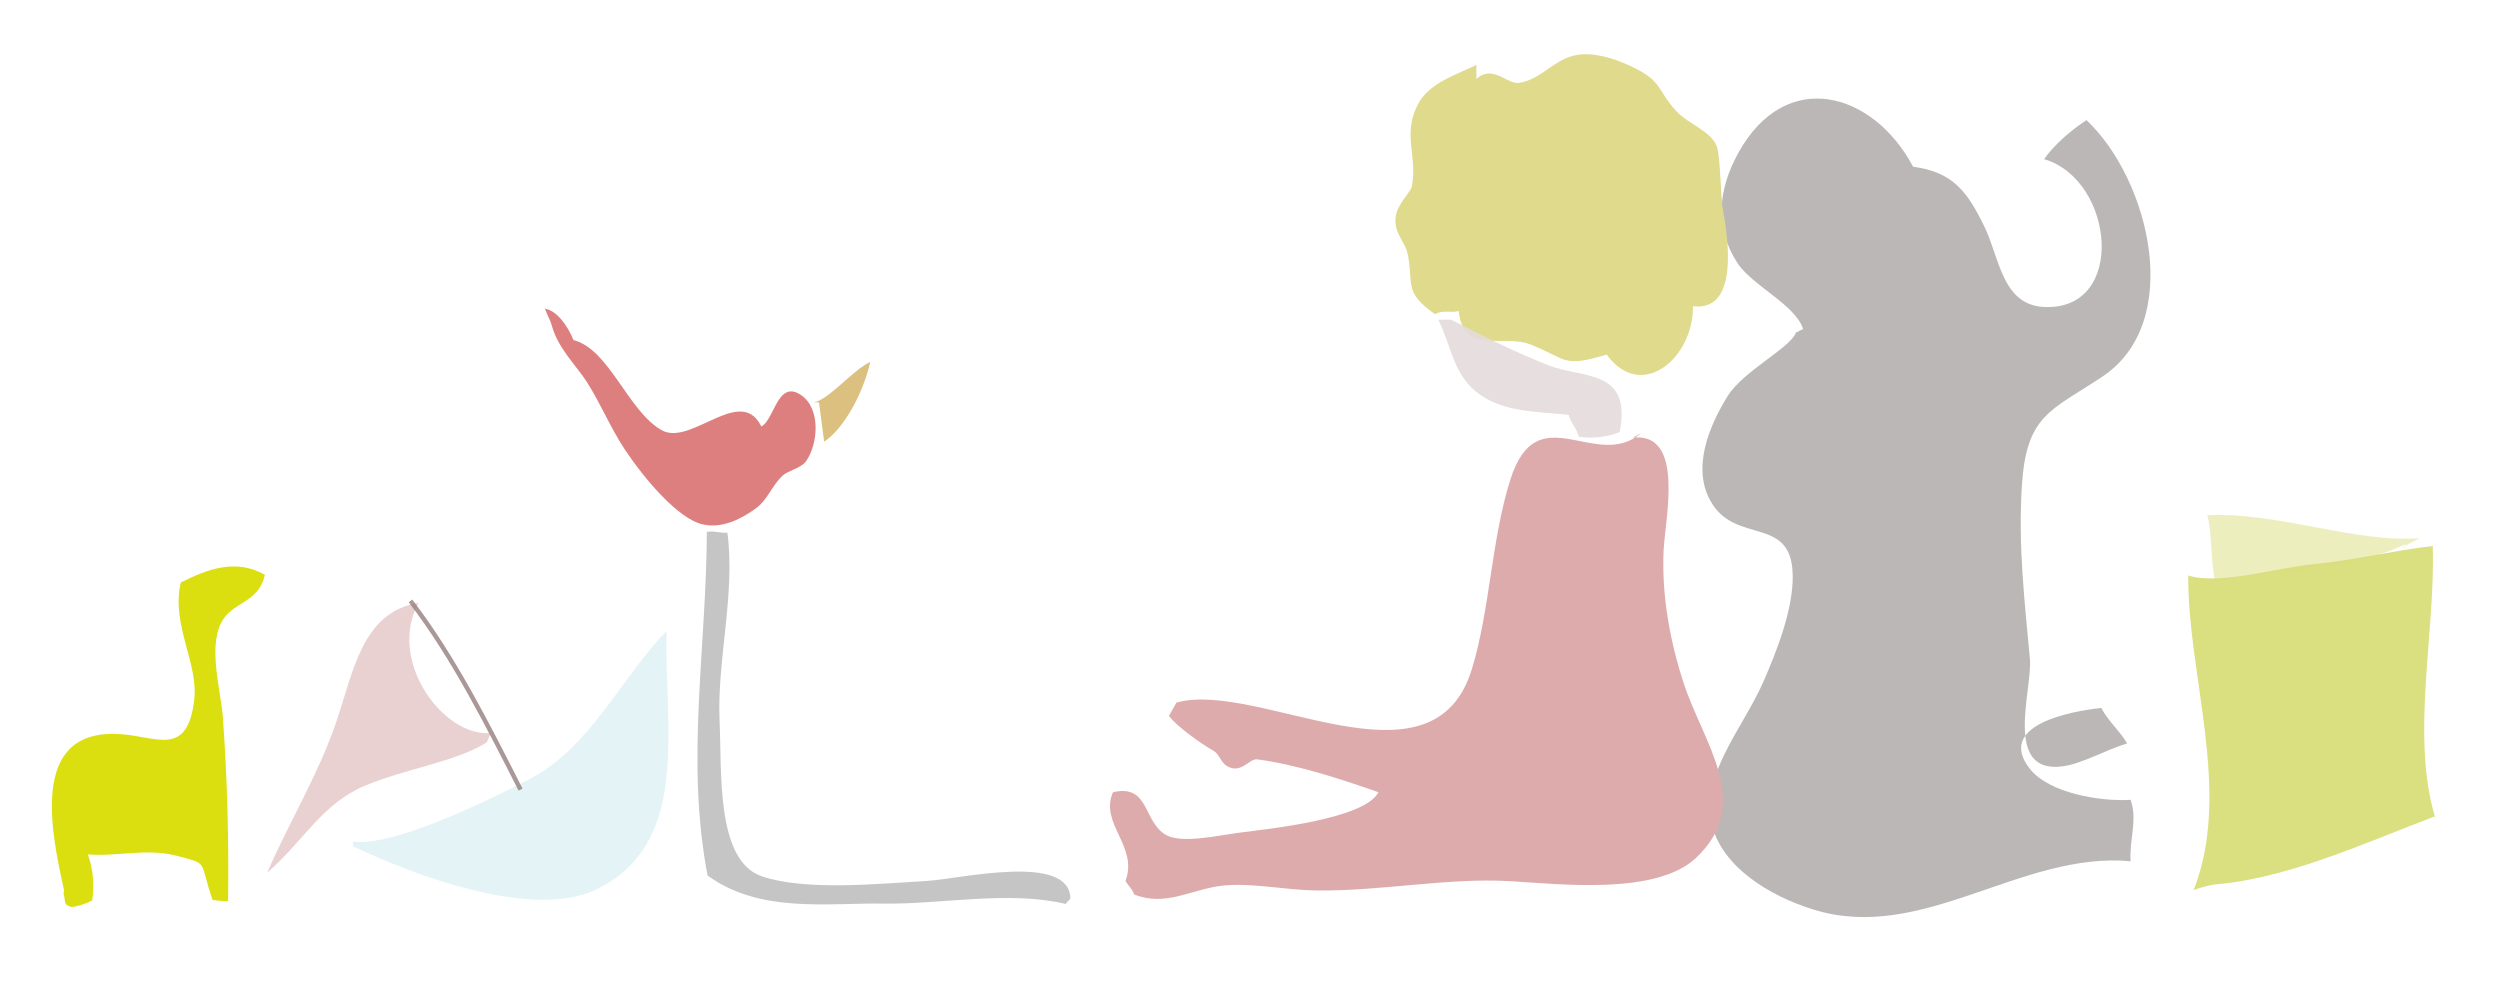 <?xml version="1.0" encoding="utf-8"?>
<!-- Generator: Adobe Illustrator 16.0.0, SVG Export Plug-In . SVG Version: 6.00 Build 0)  -->
<!DOCTYPE svg PUBLIC "-//W3C//DTD SVG 1.1//EN" "http://www.w3.org/Graphics/SVG/1.1/DTD/svg11.dtd">
<svg version="1.1" id="Layer_1" xmlns="http://www.w3.org/2000/svg" xmlns:xlink="http://www.w3.org/1999/xlink" x="0px" y="0px"
	 width="656px" height="259px" viewBox="0 0 656 259" enable-background="new 0 0 656 259" xml:space="preserve">
<path fill="none" stroke="#EDEAD9" stroke-miterlimit="10" d="M-90,207c0.076,3.197,0.762,6.204,2,9"/>
<path fill="none" stroke="#EDEAD9" stroke-miterlimit="10" d="M-71,204c-0.405,2.49-0.078,4.92,1,7"/>
<path fill="none" stroke="#EDEAD9" stroke-miterlimit="10" d="M-118,154c3.932,1.843,0.275,7.766-1,12"/>
<path fill="none" stroke="#EDEAD9" stroke-miterlimit="10" d="M-105,210c1.35,2.242,2.993,5.543,4,8"/>
<path fill="none" stroke="#EDEAD9" stroke-miterlimit="10" d="M-100,180c0,3.667,0,7.333,0,11"/>
<path fill="none" d="M794,12c0.204,3.472-0.864,6.881-3,9"/>
<path fill="#BCB7B7" d="M473.137,86.327c-2.038-6.357-13.371-11.394-17.24-17.325c-6.154-9.428-4.968-19.474,0.264-28.928
	c12.434-22.468,35.329-16.068,45.834,3.666c10.508,1.437,14.212,6.488,18.753,15.808c3.894,7.987,4.602,20.415,15.514,20.995
	c21.849,1.162,18.638-33.339,0.117-38.781c2.584-3.735,7.064-7.608,11.117-10.242c16.552,15.614,25.73,53.028,4.116,67.341
	c-13.728,9.09-19.946,10.04-21.091,28.922c-0.95,15.69,0.735,29.94,2.127,45.099c0.729,7.971-7.113,30.174,8.445,28.223
	c5.235-0.657,11.707-4.465,17.069-6.029c-2.043-3.496-4.773-5.561-6.788-9.301c-8.032,0.813-27.773,4.538-18.7,16.006
	c5.056,6.391,18.52,8.571,26.394,8.098c1.892,5.339-0.375,10.365,0,16.098c-28.93-2.573-54.474,21.511-83.109,12.725
	c-11.436-3.508-24.393-11.19-26.944-22.969c-2.686-12.406,8.462-24.986,13.599-36.639c3.47-7.866,8.656-20.672,7.678-30.075
	c-1.347-12.955-14.418-6.768-20.876-16.602c-5.948-9.059-0.894-20.733,3.903-28.466c4.12-6.639,16.605-12.758,17.907-16.658"/>
<path fill="#E0DA8C" d="M387.396,17.029c-4.53,2.323-12.286,4.562-15.248,10.184c-4.288,8.133-0.157,13.196-1.667,21.722
	c-0.221,1.247-3.783,4.68-4.22,7.68c-0.683,4.691,2.4,6.404,3.166,10.275c1.513,7.65-1.189,9.745,7.138,15.567
	c2.145-1.227,3.971-0.274,6.193-0.84c1.295,11.752,11.63,5.945,18.801,8.761c9.815,3.852,8.255,6.206,20.025,2.656
	c9.139,12.573,22.877,0.819,22.639-12.683c12.47,1.558,9.026-18.951,7.883-25.256c-0.635-3.501-0.653-14.2-1.64-16.746
	c-1.55-3.989-7.479-5.788-10.607-9.188c-4.848-5.266-3.683-7.505-10.188-10.929c-4.62-2.432-11.462-4.949-16.719-3.641
	c-5.541,1.378-8.564,6.191-14.225,7.142c-3.33,0.561-6.915-5.002-11.331-0.991"/>
<path fill="#DDABAB" d="M430.723,113.586c-12.017,10.358-27.356-10.182-34.439,12.379c-4.987,15.884-5.259,33.705-10.028,49.482
	c-10.226,33.818-56.071,2.906-77.548,8.909c-0.604,1.118-1.401,2.383-1.968,3.476c1.786,2.613,8.76,7.58,11.469,9.038
	c2.169,1.167,1.911,3.691,4.752,4.603c3.091,0.992,5.073-2.464,6.887-2.224c10.332,1.36,21.778,5.094,31.857,8.629
	c-3.685,7.103-28.906,9.615-36.771,10.654c-5.358,0.709-14.866,2.883-18.943,0.579c-6.112-3.459-4.316-13.473-13.945-11.229
	c-3.647,8.253,6.747,14.134,3.273,23.305c1.021,1.642,1.532,1.661,2.273,3.501c8.234,3.358,14.994-1.377,23.173-2.292
	c7.45-0.836,16.677,1.157,24.419,1.261c17.254,0.233,34.602-3.401,51.073-2.441c13.453,0.784,38.436,3.748,48.903-6.223
	c14.975-14.261,1.854-29.812-3.385-45.798c-3.502-10.687-5.779-22.833-5.251-34.66c0.373-8.369,5.655-31.125-8.022-29.711"/>
<path opacity="0.9" fill="#E5DCDC" d="M377.396,83.876c3.509,6.987,3.872,14.828,11.114,19.802
	c6.698,4.601,15.429,4.345,23.133,5.172c0.527,2.427,2.084,3.329,2.608,5.758c3.797,0.524,7.331,0.12,10.752-1.206
	c3.28-16.652-9.672-14.067-18.444-17.458c-8.096-3.131-17.624-7.825-25.83-12.069"/>
<path fill="#DD7F7F" d="M199.287,112.053c3.831-0.781,4.431-12.747,10.882-8.406c5.265,3.544,4.523,12.781,1.378,17.321
	c-1.352,1.952-4.669,2.384-6.301,3.934c-2.572,2.444-3.997,6.397-6.809,8.432c-4.272,3.096-9.054,5.343-13.974,4.281
	c-6.573-1.421-15.606-12.231-20.661-19.907c-3.643-5.531-6.322-12.033-9.868-17.561c-2.716-4.236-7.538-8.746-9.151-14.758
	C144.42,84.031,143.44,82.311,143,81c3.051,0.527,5.76,4.118,7.501,8.243c9.395,2.406,14.299,18.666,23.129,23.647
	c8.12,4.582,22.343-14.101,27.015,1.317"/>
<path fill="#DBC07F" d="M213.55,105.587c4.106-0.811,10.039-8.354,14.819-10.642c-1.896,8.275-6.879,17.493-12.116,20.959
	c-0.419-3.139-0.935-7.094-1.344-10.317"/>
<path opacity="0.4" fill="#706F6F" d="M185.479,138.345c0.014,31.346-5.684,60.731,0.189,91.392
	c13.736,10,31.448,7.143,46.225,7.365c15.147,0.229,32.687-3.478,47.731,0.092c0.406-0.465,0.816-0.922,1.232-1.373
	c-0.032-12.165-29.236-5.15-37.582-4.669c-12.312,0.708-31.786,2.718-43.354-1.202c-12.082-4.096-10.488-27.284-11.105-40.855
	c-0.711-15.619,4.183-33.172,2.054-49.32c-1.94,0.167-3.66-0.59-5.391-0.19"/>
<path opacity="0.3" fill="#A5D6DF" d="M92.596,220.808c10.314,1.536,35.295-10.621,46.41-16.401
	c15.87-8.257,24.058-26.644,35.883-38.837c-0.564,25.718,6.554,56.037-18.727,67.952c-16.662,7.855-48.003-4.005-63.566-11.475"/>
<path fill="#EAD1D1" d="M128.816,192.337c-12.282,1.235-27.349-18.856-18.996-34.134c-15.021,2.443-17.111,18.405-21.835,31.962
	c-4.75,13.63-12.258,25.788-17.88,38.842c9.74-8.493,14.277-17.996,25.601-22.812c10.29-4.376,24.165-6.384,32-11.383"/>
<path opacity="0.8" fill="none" stroke="#957E7E" stroke-width="1.173" stroke-miterlimit="10" d="M107.708,157.676
	c11.438,14.919,20.252,32.545,28.884,49.516"/>
<path fill="#DBDF0F" d="M16.774,233.432c-3.734-16.681-8.835-42.913,15.576-40.739c9.123,0.813,16.763,5.672,18.592-8.803
	c1.252-9.916-6.138-19.93-3.492-31.069c7.024-3.481,14.369-6.327,22.054-2.002c-1.74,7.749-8.665,6.854-11.541,12.75
	c-3.314,6.794,0.04,17.967,0.518,24.605c1.154,16.029,1.587,32.199,1.366,48.303c-1.417,0.021-2.696-0.188-4.071-0.335
	c-3.62-10.486-0.757-9.302-9.457-11.595c-7.802-2.058-15.615,0.295-23.277-0.355c1.347,3.622,1.772,7.768,1.161,12.062
	c-1.289,0.794-4.191,1.698-5.474,1.73c-2.285-0.584-1.409-1.638-2.029-3.315"/>
<path fill="#DADF7F" d="M578.576,232.245c20.296-0.89,42.308-11.279,60.397-18.048c0.383,0.374,0.364,0.401-0.056,0.085
	c-6.352-21.445,0.164-48.392-0.564-71.008c-10.379,1.169-20.526,3.747-31.476,4.776c-9.051,0.85-24.441,5.562-32.677,2.959
	c-0.204,26.175,11.566,56.894,1.407,82.547c3.011-1.133,5.916-1.622,9.085-1.985"/>
<path opacity="0.5" fill="#DADF7F" d="M634.923,141.205c-16.478,1.404-37.527-6.961-55.729-6.012
	c1.405,5.23,0.719,11.578,2.078,17.375c15.371-2.928,35.861-3.037,49.659-9.661c1.091,0.382-0.33,0.571-1.084,0.95"/>
</svg>
